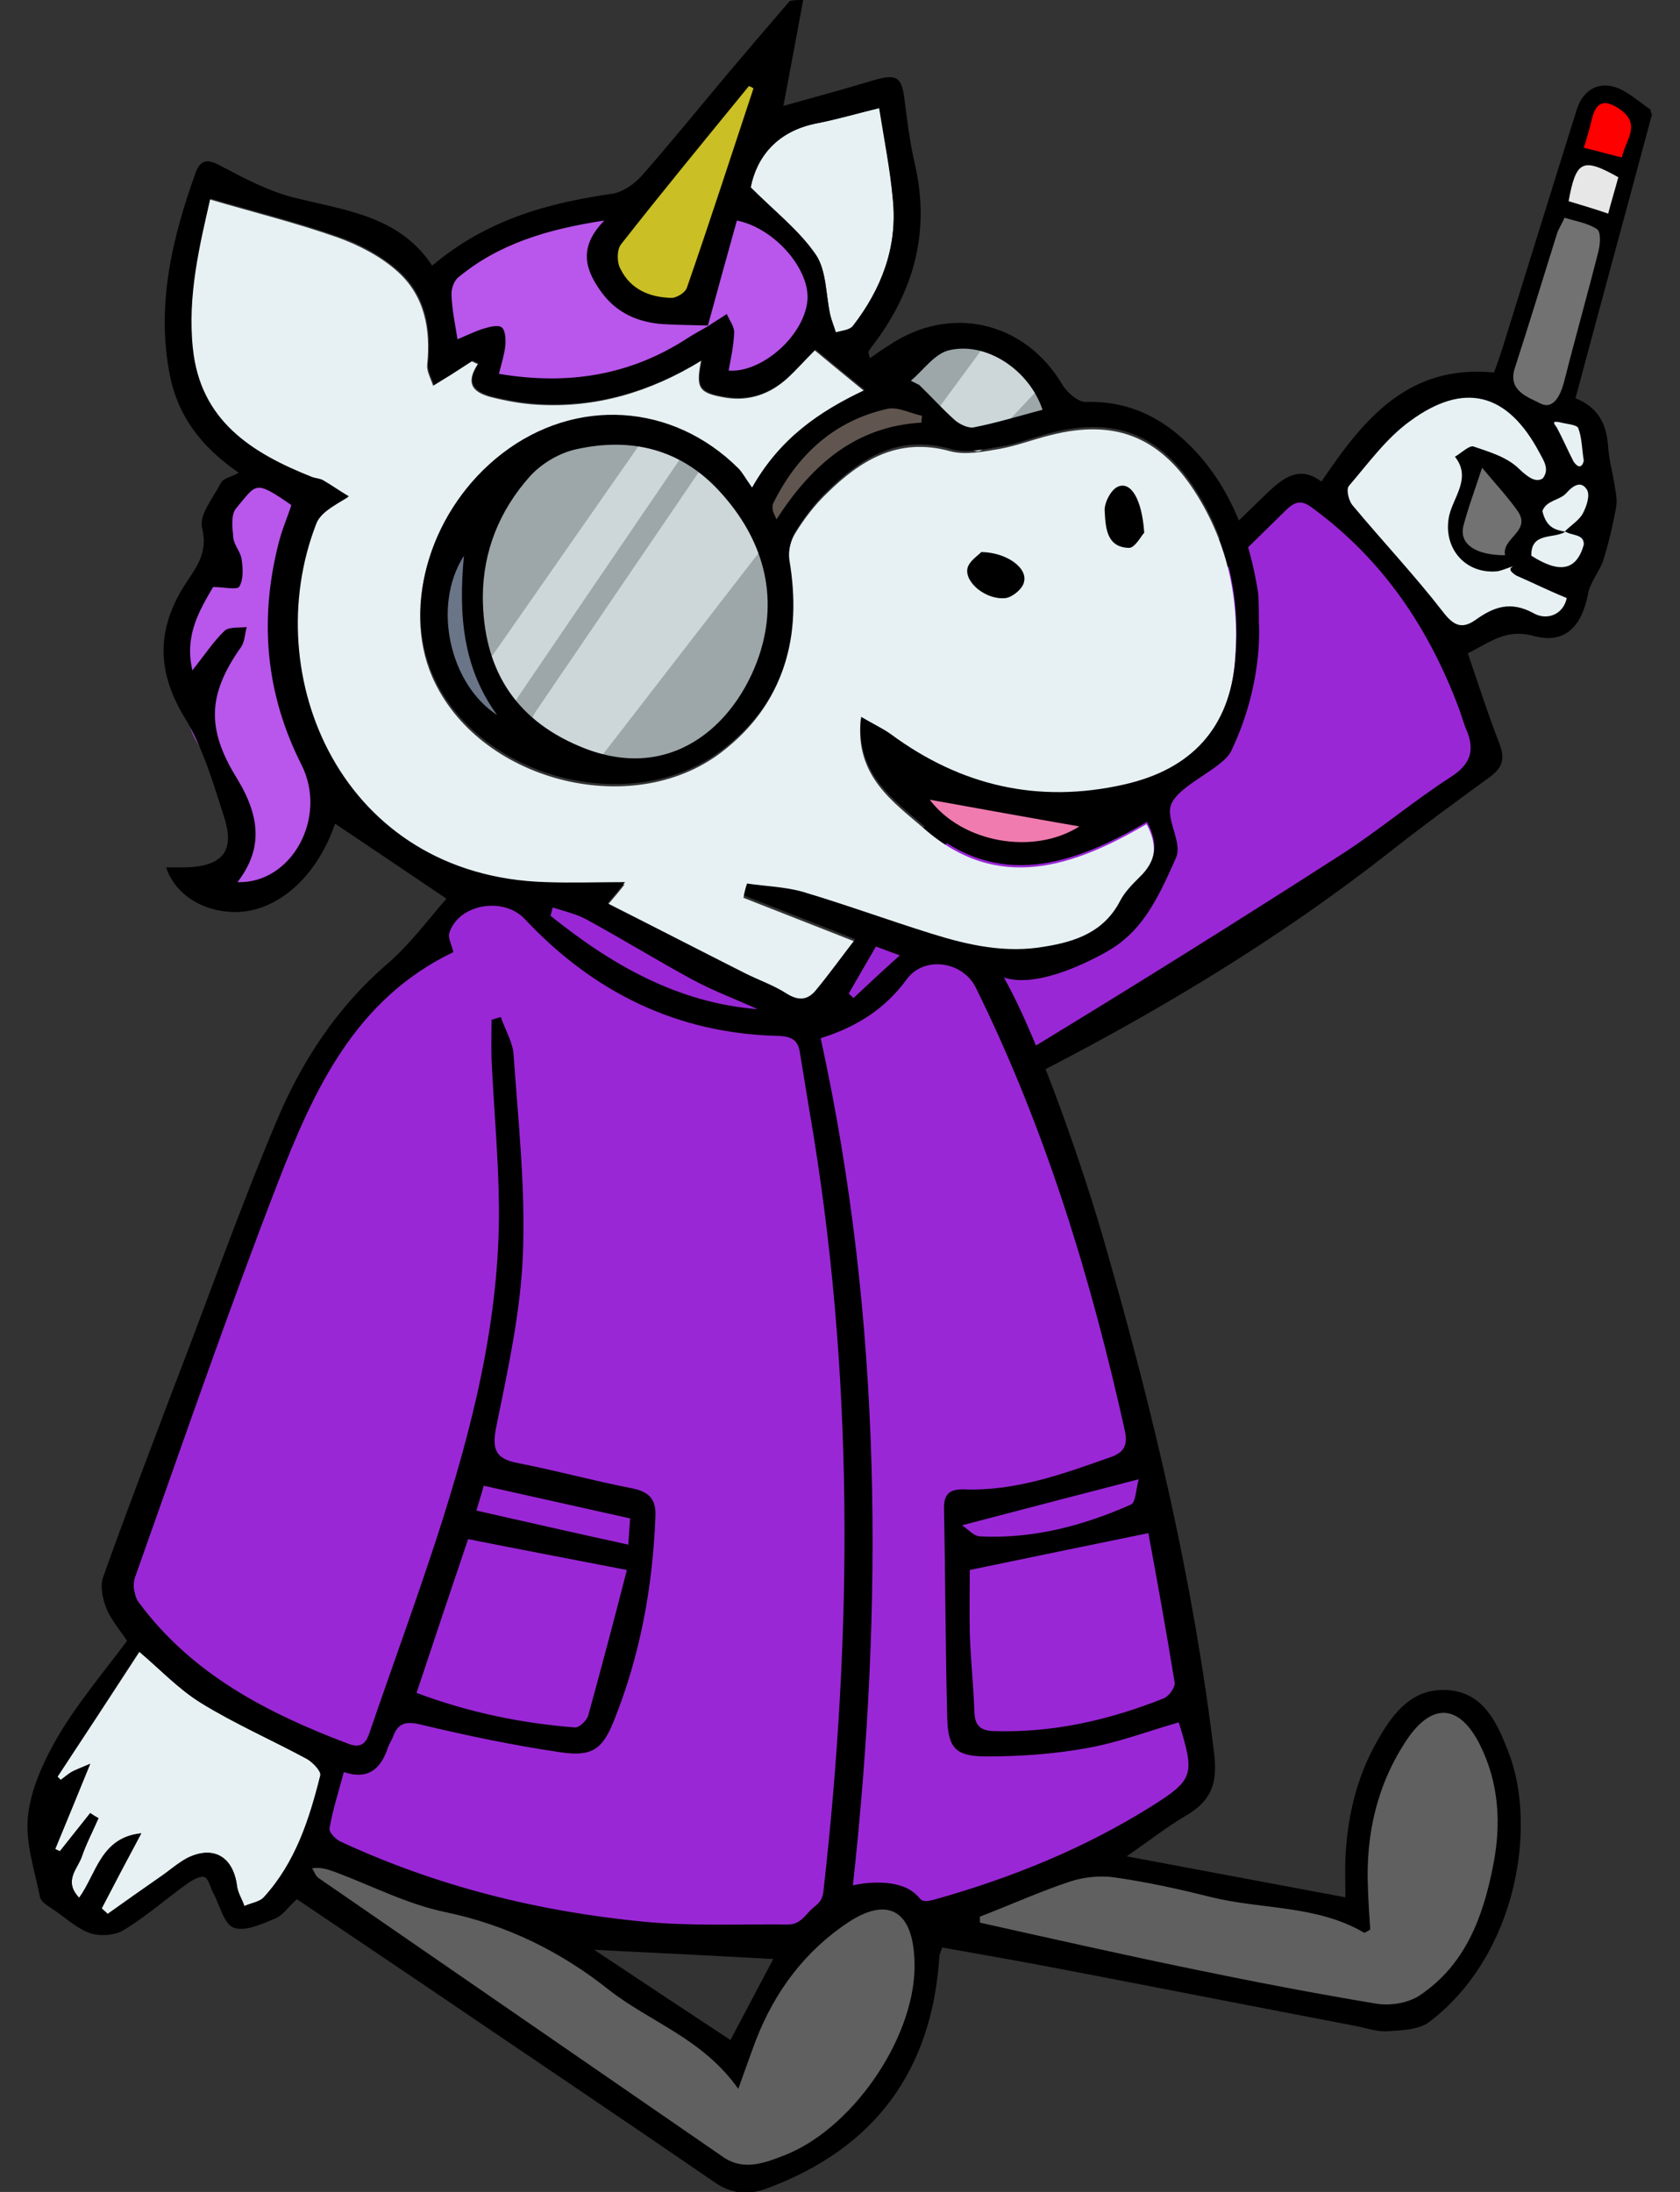 <?xml version="1.0" encoding="utf-8"?>
<!-- Generator: Adobe Illustrator 18.0.0, SVG Export Plug-In . SVG Version: 6.00 Build 0)  -->
<!DOCTYPE svg PUBLIC "-//W3C//DTD SVG 1.1//EN" "http://www.w3.org/Graphics/SVG/1.1/DTD/svg11.dtd">
<svg version="1.1" id="uniGraphic" xmlns="http://www.w3.org/2000/svg" xmlns:xlink="http://www.w3.org/1999/xlink" x="0px" y="0px"
	 viewBox="0 0 365 476.1" enable-background="new 0 0 365 476.1" xml:space="preserve">
<rect x="0" y="0" width="365" height="476.1" fill="#333333" stroke="none"/>
<g id="uni">
	<g id="arm_2_">
		<path fill="#9A27D6" d="M321,159.1c1.8,4.4-0.3,9.4-4.8,12.3c-8.4,5.4-16.9,13-25.3,18.4c-21.8,14-42.7,25.6-64.9,39.1
			c-6.6,3.9-16,6.2-22.9,1.5c-11.4-7.8-17-24.5-9.5-36.1c1.8-2.9,5.8-9.6,8.2-11.9c25.4-24.9,50.5-49.3,75.8-74.3
			c2.4-2.4,8.3-1.1,10.5,0.6c14.8,11.2,25.7,27.5,32.3,44.6C320.9,154.6,320.3,157.6,321,159.1z"/>
		<path fill="#E7F1F3" d="M333.1,135.6c-5.1-2.8-7.5-2-11.5,0.8c-3,2.1-7.1,3.2-9.5,0.2c-6.2-8-12.8-17.9-19.3-25.7
			c-0.9-1-2.2-6.7-1.6-7.4c4.1-4.9,8.9-11.2,14-14.9c11.8-8.7,24.6-4.9,31.5,7.9c0.8,1.6,0.4,7.2,0.7,9.1c-1.7-0.7-5.4-0.9-7-1.7
			c-3.3-1.6-7.4-3.8-10.8-5.1c-1-0.4,0.4,0.3-1,1.1c3.6,4.6-0.7,8.1-1.6,12.1c-1.6,6.8,1.3,10.6,8.4,9.9c1.2-0.1,3.3-1.7,4.6-1.9
			c-0.1,0.5,2.2,2.9,2.1,3.4c3.7,1.7,6.7,3.6,11,5.6C342.2,132.7,335.8,137.3,333.1,135.6z"/>
		<path fill="#727272" d="M348.5,48.5c0.8,0.5,1,4.1,0.6,5.6c-2.4,9.5-5.3,19.6-7.8,29.1c-0.7,2.9-4,7.8-6.8,6.3
			c-2.5-1.3-9.8-3.6-8.3-8.5c3.1-9.7,6.8-21.3,9.9-30.9c0.3-1.1,1.6-3.2,2.4-4.6C341.2,46.4,346.6,47.3,348.5,48.5z"/>
		<path fill="#727272" d="M332.6,108c2.9,4.3-2.2,15.4-6.8,14.5c-6.5,0-10.6-5.2-9.7-9c0.9-3.8,3.9-8.8,5.6-14
			C324.9,103.3,330.7,105,332.6,108z"/>
		<path fill="#FF0000" d="M345,23.5c1-3.9,6-2.8,8.8-0.9c5,3.4,0.3,9.9-0.4,13.6c-2.7-0.6-8-2.2-11.4-3
			C342.6,30.8,344.6,25.6,345,23.5z"/>
		<path fill="#E7E7E7" d="M350.3,47.7c-3.3-0.9-9.2-2.9-11.8-3.7c2.2-12.5,6.7-10.7,14.5-6.4C352.3,40.2,351,45,350.3,47.7z"/>
		<path fill="#E7F1F3" d="M340,115.6c1.4,1,2.8,1.9,4.1,2.9c-1.6,5.6-5.2,6.3-11.4,2.4c0-5.4,4.9-3.7,7.5-5.3L340,115.6z"/>
		<path fill="#E7F1F3" d="M331.7,121.1c-0.4-2.3-0.3-11.7-1.9-13.1c1.8-1.3,8.1-1.9,9.4-3.5c1.5-1.9,5.7-0.5,6.9,1.6
			c0.7,1.2,0.4,5.4-0.4,6.9c-0.9,1.5,0.9,7.5-0.4,8.7C345.5,121.8,333.1,128.9,331.7,121.1z"/>
		<path fill="#E7F1F3" d="M341.9,104.5c-1.3-2.5-5.1-11.2-6.4-13.8c0.2-0.4,4.2-0.3,4.4-0.7c1.5,0.4,3.5,1.9,3.8,2.7
			c0.9,2.2,0.7,4.8,1,7.1C346.4,103.2,342.6,104.4,341.9,104.5z"/>
		<path d="M358.9,24.9c-5.5,20.5-11.1,41-16.6,61.6c5,2,6.8,5.7,7.1,10.7c0.2,2.8,1,5.5,1.4,8.3c0.3,1.6,0.6,3.3,0.3,4.8
			c-0.7,3.8-1.6,7.7-2.8,11.5c-0.9,2.5-2.9,4.8-3.3,7.3c-1.4,7.1-5.1,10.9-11.9,9c-6-1.6-9.5,1.5-14.2,3.8
			c2.3,6.7,4.4,13.3,6.9,19.7c1.3,3.4,0.5,5.3-2.3,7.3c-7.4,5.4-14.8,10.8-22,16.5c-23,18-47.9,33.1-73.9,46.6
			c-4.9,2.5-11.3,4.7-16.4,3.9c-13.5-1.9-19.9-12.4-23.7-24.1c-3.2-9.8,0.4-19.3,7.3-26.2c26.6-26.5,53.7-52.5,80.6-78.6
			c3.4-3.2,6.9-6,11.7-2.4c9.1-13.5,18.8-25.5,37.5-23.7c0.7-1.9,1.3-3.6,1.9-5.5c5.4-17.3,10.7-34.5,16.1-51.7
			c1.5-4.6,5.4-6.4,9.7-4.2c2.2,1.1,4.2,2.9,6.3,4.3C358.6,24.3,358.8,24.6,358.9,24.9z M332.7,120.7c6.1,3.9,9.8,3.3,11.4-2.4
			c0.1-2.4-2.7-1.9-4.1-2.9c1.3-1.3,3.1-2.4,3.9-3.9s1.6-3.9,0.9-5.1c-1.2-2-2.9-1.1-4.5,0.7c-1.4,1.6-4.3,1.5-5.2,3.9
			c0.9,3.8,3,4.1,5,4.5C337.5,117.1,332.6,115.5,332.7,120.7z M285.5,110.6c-2.2-1.7-3.6-2.2-6,0.1c-25.4,24.9-50.8,49.8-76.2,74.8
			c-2.4,2.4-4.7,4.9-6.6,7.7c-7.4,11.7-4.4,26.7,7.1,34.5c7.1,4.7,14.6,3.4,21.1-0.5c22.2-13.5,44.1-27.2,65.9-41.2
			c8.5-5.4,16.1-11.9,24.5-17.3c4.5-2.9,5.1-6.1,3.2-10.4c-0.6-1.5-1-3-1.6-4.6C310.4,136.4,300.5,121.7,285.5,110.6z M329.4,125
			c-1-0.7-1.9-1.4-0.6-2c-1.2,0.3-2.3,0.9-3.6,1.1c-7.2,0.6-11.9-5.5-10.3-12.3c1-4,4.8-8.1,1.2-12.6c1.4-0.8,3.2-2.6,4.1-2.2
			c3.5,1.2,7.3,2.3,9.9,4.9c1.9,1.8,3.6,3,5.1,2c1.6-2.1,0-4.1-0.8-5.7c-6.9-12.9-16.3-15.4-28.1-6.7c-5.1,3.7-9,9.1-13.2,14
			c-0.7,0.7-0.1,3.3,0.8,4.3c6.5,7.8,13.4,15.1,19.6,23.1c2.3,3,4.1,3.8,7,1.8c3.9-2.8,7.6-4.3,12.7-1.5c2.8,1.6,6.4,0.4,7.2-3.3
			C335.8,128,333.1,126.6,329.4,125z M338.2,51c-3,9.6-6,19.4-9.1,29c-1.6,4.9,3,6.3,5.5,7.6c2.8,1.5,4.4-1.6,5.2-4.6
			c2.4-9.5,5.1-19,7.5-28.5c0.4-1.6,0.5-4.2-0.3-4.7c-1.9-1.3-4.4-1.7-7.1-2.5C339.3,48.8,338.5,49.8,338.2,51z M317.9,114.4
			c-0.8,3.8,2.7,6.2,9.1,6.2c-0.8-3.7,5.7-5.2,2.8-9.5c-2.1-3-4.6-5.7-7.8-9.5C320.3,106.8,318.9,110.5,317.9,114.4z M352.4,34.2
			c0.6-3.6,4.4-7.1-0.5-10.5c-2.8-1.9-5-2.1-6,2c-0.5,2.1-1.1,4.2-1.8,6.4C347.5,32.9,349.8,33.6,352.4,34.2z M340.8,43.7
			c2.6,0.8,5.4,1.6,8.6,2.7c0.7-2.7,1.5-5.3,2.2-7.9C343.8,34.1,342.4,34.9,340.8,43.7z M342.9,93c-0.3-0.8-2.7-0.9-4.1-1.3
			c-1.6-0.3-1.3,0.2-0.6,1.1c1.3,2.4,2.4,5,3.7,7.5c1,1.4,1.8,1.3,2.2-0.2C343.7,97.7,343.7,95.1,342.9,93z"/>
	</g>
	<g>
		<path fill="#606060" d="M158.7,446.5c-11.8-7-14.9-9-23.8-16c-10.6-8.4-22.6-15.2-36-18c-8.2-1.7-17.3-6.5-25.3-9.5
			c-1.5-0.5-4.4-2.1-6.5-1.8c-2.6-1.6-2.1,8.8-1.5,9.3c29.3,20.2,59.2,40.3,88.5,60.5c4.3,3,8.1,4,12.3,2.5
			c14.8-5.5,33.6-26.7,34-42.5c0-1,1.3-7.8,1.3-8.8c-0.7-9.6-10.6-13.8-18.8-8.5c-9.6,6.3-16.9,17.3-21,28
			C160.8,444.9,160.2,442.4,158.7,446.5z"/>
		<path fill="#606060" d="M206,421c15.6,3.4,32.2,6.1,47.8,9.3c13,2.7,30.1,4.9,43.3,7c3,0.5,8.6,1.1,11-0.5
			c10-6.6,16.3-19,18.5-30.3c1.8-9,1.7-20.1-2.5-28.5c-4.4-8.7-14.3-11.9-19.8-3.8c-6.5,9.7-10.5,22.9-10,34.5
			c0.1,3.1-1.2,3.6-1,6.5c-0.7,0.4-1.6-0.2-1.8-0.3c-10.4-6.1-15.6-3.7-26.8-6.5c-6.8-1.7-14.1-2.8-21-3.8
			c-3.2-0.5-7.4-1.3-10.5-0.3c-6.6,2.2-20.5,8.7-27,11.3C206.2,416.2,206,420.6,206,421z"/>
		<g>
			<path fill="#9A27D6" d="M108.9,221c1,2.8,2.6,5.5,2.8,8.4c1,14.4,2.6,28.9,2,43.3c-0.5,12.5-3.3,25.1-5.8,37.4
				c-1,5,0,6.9,4.8,7.8c8.2,1.6,16.2,3.8,24.4,5.4c3.8,0.7,5.6,2.2,5.4,6.2c-0.6,15.3-3.3,30.1-9,44.3c-2.5,6.3-4.8,7.9-11.6,6.9
				c-10.2-1.5-20.3-3.6-30.3-6c-3.3-0.8-5-0.4-6.1,2.6c-0.3,0.8-0.8,1.5-1.1,2.3c-1.5,4.6-4.2,7.2-9.6,5.4
				c-1.1,4.2-2.4,8.1-3.1,12.2c-0.2,0.8,1.3,2.4,2.4,2.9c20.9,9.7,43,15.2,65.9,17.4c10.4,1,20.9,0.5,31.4,0.6
				c4.8,0.1,7.1-2.2,7.6-7.2c6.4-56.6,6.7-113-3-169.3c-0.7-4.3-1.4-8.5-2.1-12.8c-0.4-2.8-1.8-3.6-4.7-3.7
				c-22-0.5-40.2-9.5-55.1-25.4c-4.6-4.9-14.4-3.3-16.4,3.1c-0.3,1.1,0.6,2.6,0.9,4.1c-21.3,10.2-30.3,29.9-38.1,50
				c-11,28.4-20.9,57.2-31.1,85.9c-0.5,1.5-0.2,4,0.8,5.3c11.6,15.7,28,24.1,45.7,30.8c3,1.1,3.9-0.6,4.6-2.8
				c4.8-14,9.9-27.9,14.5-42c7.6-23.4,13.7-47.1,13.5-71.9c-0.1-10.6-1.1-21.3-1.6-31.9c-0.1-2.9,0-5.8,0-8.7
				C107.5,221.4,108.2,221.2,108.9,221z"/>
			<path fill="#E7F1F3" d="M160.3,102.2C146,87.9,124.9,86.6,109,99c-15.3,11.8-21.8,32.5-15.1,48c9.8,22.5,43.1,31.3,62.7,16.5
				c13.8-10.5,17.5-24.8,14.8-41.4c-0.3-2,0.3-4.6,1.4-6.3c1.9-3.1,4.2-6.1,6.8-8.6c7.4-7.3,15.6-12.3,26.8-9.2
				c3.3,0.9,7.3,0.1,10.8-0.5c3.8-0.7,7.4-2.1,11.1-3c13.8-3.5,23.6,0.3,31.3,12.3c7.2,11.2,9.8,23.7,8.7,36.8
				c-1.2,15-9.5,24-24.2,27.3c-18.5,4.2-35.3,0.2-50.6-10.9c-1.8-1.3-3.8-2.2-6.5-3.8c-1.3,12.4,7.1,18,13.8,23.8
				c16,14,32.4,8.3,48.3-1c2.6,4.8,2,8.6-1.7,12.1c-1.6,1.5-3.2,3.1-4.1,5c-3.4,6.8-9.6,8.8-16.4,10c-8.5,1.4-16.6-0.3-24.6-2.8
				c-9.4-3-18.6-6.3-28-9.1c-3.9-1.1-8.1-1.2-12.1-1.8c-0.2,0.9-0.4,1.7-0.7,2.6c7.7,3,15.5,6.1,24.2,9.5c-3,3.9-5.7,7.5-8.4,10.9
				c-1.8,2.3-3.8,2.6-6.5,0.9c-2.8-1.8-6-2.9-9-4.4c-9.9-5-19.8-10-29.9-15.2c1.8-2.1,2.8-3.3,3.8-4.6c-6,0-11.5,0.1-17.1,0
				C74,190.6,55.7,147,68.5,114c0.4-1.1,1.4-2.2,2.3-2.9c1.5-1.2,3.2-2.1,4.8-3.1c-1.8-1.2-3.7-2.4-5.6-3.5
				c-0.7-0.4-1.6-0.4-2.4-0.7c-13.1-5.2-24.2-12.3-25.9-28c-1.2-11.4,1.5-22.4,3.8-32.5c9.5,2.8,18.8,5.1,27.9,8.3
				c4.7,1.7,9.5,4.2,13.1,7.5c5.8,5.3,7.1,12.5,6.3,20.2c-0.1,1.4,0.8,3,1.3,4.5c1.3-0.8,2.6-1.6,3.9-2.4c1.5-1,3-2,4.5-2.9
				c0.4,0.2,0.9,0.4,1.3,0.6c-3.1,4.7-0.4,6.3,3,7.2c3.2,0.8,6.5,1.4,9.8,1.6c12.8,0.8,24.6-2.7,35.7-9.5c-1.2,6-0.5,7,5.4,8
				c5.1,0.8,9.6-0.8,13.3-4.2c2-1.8,3.7-3.8,6-6.1c3.5,2.9,6.9,5.7,10.7,8.8c-10,4.7-18.5,10.6-24.6,21.6
				C161.8,104.3,161.2,103.1,160.3,102.2z"/>
			<path fill="#9A27D6" d="M102.2,193.5c-32.5,32-38,43.5-77,149.8c5.4,1.4,42.6,35.9,47.3,37c1.2,0.3-5.9,22.3-4.8,22
				c38,15,64.3,17.8,89.8,18.3c9.6-6-2.3,10.5,24.5-6.5c-6.6,1.9,19-3.2,12.3-2c-7.2,1.3,16,6.5,8.8,6.5c-6.7,0,38.2-10.2,38-16.8
				c4.3-3.5,3.3-0.5,19.8-15c-0.1-3.4-4.2-30.4-4.8-33.5c-3.2-18.4-1.1-11.7-6.8-37.8c3-1-2-6.8-2.8-10.3
				c-7.4-33.3-17.8-63.6-33-94.3c-2.9-5.8-21.5-8.8-25.3-7.3c-1.5,2-5.4,17.6-16.5,16c-11.9-1.7-33.3-18.5-44.1-23.2
				C116,191.5,104.9,192.7,102.2,193.5z"/>
			<path fill="#9DA7A9" d="M102.8,127.2c0.1,15.2,4.4,32.3,18.5,38.3c19.7,8.5,40.4-3.3,45.5-18.5c4.4-13.1,1.9-30.6-7.3-40.8
				c-8.5-9.4-21.2-15-33.2-12.3c-3.6,0.8-13,4.9-15.5,7.7C104.2,108.9,102.8,117.1,102.8,127.2z"/>
			<path fill="#E7F1F3" d="M30.3,358.8c-6,9.2-11.9,18.2-17.8,27.1c0.2,0.2,0.5,0.5,0.7,0.7c0.8-0.6,1.5-1.2,2.3-1.7
				c0.9-0.5,2-0.9,4.1-1.8c-2.8,6.9-5.2,12.7-7.6,18.5c0.3,0.2,0.7,0.3,1,0.5c2.2-2.8,4.4-5.5,6.6-8.3c0.6,0.4,1.2,0.8,1.8,1.1
				c-1.2,2.8-2.6,5.4-3.6,8.3c-0.9,2.7-4.1,5.3-0.6,9c3.8-5.3,4.7-13.1,13.5-14c-2.9,5.4-5.8,10.9-8.6,16.3c0.4,0.4,0.9,0.8,1.3,1.2
				c3.8-2.7,7.6-5.4,11.5-8.1c1.9-1.3,3.7-2.9,5.7-4c5.8-2.9,10.1-0.3,10.9,6.1c0.2,1.5,1.1,2.8,1.6,4.3c1.5-0.7,3.4-0.9,4.3-2
				c6.8-7.5,9.8-16.8,12.2-26.4c0.2-0.9-1.7-2.9-3-3.6c-7.6-4.1-15.6-7.6-22.9-12.1C39,367,34.9,362.7,30.3,358.8z"/>
			<path fill="#9A27D6" d="M249.6,333c-13.3,2.7-25.9,5.3-38.9,8c0,3.7-0.1,8.8,0,13.9c0.2,5.6,0.8,11.3,1,16.9
				c0.1,2.8,1.1,4.1,4.2,4.2c12.9,0.4,25.1-2.4,36.9-7.1c1.1-0.4,2.6-2.4,2.4-3.5C253.5,354.3,251.4,343.3,249.6,333z"/>
			<path fill="#9A27D6" d="M90.5,367.8c11.2,4.1,22.6,6.5,34.4,7.4c0.9,0.1,2.6-1.5,2.9-2.6c2.9-10.5,5.7-21.1,8.4-31.6
				c-11.9-2.3-22.9-4.4-34.5-6.7C98.1,345.1,94.4,356.2,90.5,367.8z"/>
			<path fill="#B956EC" d="M41.5,150c2.5-3.2,1.8-2.7,4.3-5c1-0.9,0.1-1.3,1.8-1.5c-0.4,1.4-2.4,1.4-3.3,2.5
				c-7.3,10.3-1.9,14.2,4.8,25c5.3,8.7-4,24.8,1.8,24.5c11.7,0.4,24-17.3,18.2-28.8c-7.8-15.4-9.5-31.9-5.2-48.5
				c0.7-2.9,2-8.5,3-11.3c-8.1-5.6-11.8-5.8-16.2-0.5c-1.2,1.4-4,7.3-3.8,9.5c0.2,1.6,0.8,4.4,1,6c0.3,2,0.6-0.1-0.3,1.5
				c-0.4,0.8-2.2,2.8-4.5,2.8C40.1,131.2,39.6,142.4,41.5,150z"/>
			<path fill="#B956EC" d="M153.9,70.7c3.1-9.2,1.9-6.3-1.4-6.5c-5.4-0.4-15.5,1.8-18.8-2.8c-3.5-4.8-4.8-12.4,1-18.3
				c-12.5,1.9-26.7,6.4-35.5,13.8c-0.9,0.8-5.6,4.2-5.5,5.5c0.1,3,1.7,13.3,2.3,17c1.9-0.8,6.8-3.4,8.8-4c1.3-0.4,0.9-1.1,1.8-0.5
				c0.8,0.6-0.6-0.6-0.8,0.8c-0.2,1.9,0.3,5.6-0.3,8c14.9,2.5,32.8,1.3,45.3-6.8C152.2,76,152.3,71.6,153.9,70.7L153.9,70.7z"/>
			<path fill="#E7F1F3" d="M191.1,23.4c-4.7,1.2-9.1,2.5-13.7,3.4c-8.6,1.7-13,7.3-14.3,13.9c5.3,5.3,10.6,9.4,14.2,14.7
				c2.3,3.5,2.1,8.7,3.1,13.1c0.3,1.2,0.8,2.4,1.2,3.7c1.3-0.4,3-0.5,3.7-1.4c6.2-8,9.7-17.1,8.7-27.3
				C193.5,36.8,192.1,30.2,191.1,23.4z"/>
			<path fill="#CABF24" d="M167.5,11.3c-9.9,12.3-24.7,26.8-34.5,39.3c-0.9,1.2-0.5,8.8,0.3,10.3c2.2,4.5,9.5,6.9,14.3,7
				c1.1,0,4.7-4.5,5-5.5C157.8,46.8,162.3,26.7,167.5,11.3z"/>
			<path fill="#B956EC" d="M146.5,79.5c1.3-0.9,6.7-1.1,8-2c0.6,1.4,0,3.6,0,5c-0.1,2.8,4.7-2,4.3,0.8c7.2,0.5,18.6-10.4,19.5-18
				c0.8-6.7-11.6-19.1-20-20.8c-2.1,7.5-6.7,16.1-8.8,23.8C149.5,68.3,146.5,79.5,146.5,79.5z"/>
			<path fill="#9DA7A9" d="M197.8,87.3c2.6,2.6,5.6,5.1,8.3,7.5c1.1,0.9,5.9,0.6,7.2,0.3c5-1,13.1-4.2,18-5.5
				c-2.9-8.7-18.2-19.2-26.3-17.2c-3.1,0.8-10,7.6-12.7,9.8C192.9,82.6,197.2,87,197.8,87.3z"/>
			<path fill="#9A27D6" d="M209,331.2c1.3,0.9,2.5,2.4,3.8,2.5c11.6,0.6,22.5-2.3,32.9-6.9c1.1-0.5,1.1-3.5,1.7-5.5
				C234.3,324.7,222.3,327.8,209,331.2z"/>
			<path fill="#9A27D6" d="M136.6,335.5c0.1-2.8,0.2-4.4,0.3-5.7c-10.7-2.4-21-4.7-31.8-7.1c-0.4,1.5-0.9,3-1.6,5.4
				C114.6,330.6,125.2,332.9,136.6,335.5z"/>
			<path fill="#9A27D6" d="M119.6,198.8c13.2,10.7,27.5,19,45,20.4c-4.8-2.2-9.7-4-14.3-6.5c-7.7-4.2-15.2-8.8-22.9-13
				c-2.2-1.2-4.9-1.8-7.3-2.6C120,197.6,119.8,198.2,119.6,198.8z"/>
			<path fill="#60564F" d="M169.7,117.3c7.8-11.8,21-22.2,35.3-23c0-0.5-3.3-5.5-3.3-6c-2.5-0.5-8.2-4.3-10.5-3.8
				c-11.6,2.6-22,15-27.3,25.5c-0.2,0.4,1.7,2.1,1.5,2.5C163.9,115.5,169.1,115.9,169.7,117.3z"/>
			<path fill="#F07BAF" d="M197.5,171.5c14.3,19.5,32.3,13.3,42.3,7C229.4,176.7,207.2,169.3,197.5,171.5z"/>
			<path fill="#6A7588" d="M111.1,159.7c-4-10.5-9.9-30.7-8.7-43.5C84.5,132.3,100,155,111.1,159.7z"/>
			<path fill="#9A27D6" d="M185.4,216.7c3.1-2.9,6.3-5.7,10.1-9.2c-2.3-0.8-3.7-1.4-5.2-1.9c-2.1,3.6-4,6.9-5.9,10.2
				C184.7,216.1,185,216.4,185.4,216.7z"/>
			<path fill="#CDD7D9" d="M118.8,166.4L118.8,166.4c4,2.7,9.3,1.7,12-2.3l35.8-46.3c2.7-4-2-8.6-6-11.3l-3-4.3
				c-4-2.7-3.6-2.8-6.3,1.1l-34.8,51.1C113.8,158.4,114.8,163.7,118.8,166.4z"/>
			<path fill="#CDD7D9" d="M107.6,150.2l2.7,5.7c4,2.7-0.4-0.6,2.3-4.6l34.8-51.1c2.7-4,2.1-2.6-1.8-5.3l-2.3,0.3c-4-2.7,0.7-6-2-2
				L106,143.8C103.3,147.8,103.7,147.5,107.6,150.2z"/>
			<path fill="#CDD7D9" d="M207.3,95.2l0.3-0.3c4,2.7,4.6,5,7.3,1l11-11.7c2.7-4,3.6-1-0.3-3.7l-3.7-3.7c-4-2.7-5.3-5.6-8-1.7
				l-10.3,14C200.9,93.1,205,91.8,207.3,95.2z"/>
			<path d="M174.5,0c-1.4,7.6-2.8,15.1-4.3,23c6.4-1.8,13.1-3.6,19.7-5.6c4.9-1.4,6-0.7,6.6,4.1c0.6,4.8,1.2,9.6,2.3,14.3
				c3.3,14.5-0.2,27.3-9,39c-0.4,0.5-0.8,1-1.1,1.6c-0.1,0.2,0.1,0.6,0.3,1.4c1.4-1,2.7-1.9,4-2.7c13.3-9.1,29.7-5.4,37.9,8.6
				c1,1.6,3.3,3.6,4.9,3.6c10-0.3,17.7,3.9,24.2,11c7.8,8.6,11.5,19,13.3,30.2c0.2,1.3,0.2,5.3,0.2,6.6c0.1,1.5,0.8,13.8-6,28
				c-1.8,3.8-11.2,7.3-13,11.5c-1.4,3.3,2.5,8.3,1,11.7c-4.5,10.3-7.9,16.4-15.2,20.5c-5.7,3.2-15.8,7.7-22.2,5.5
				c8,14.2,17.8,43.2,22.1,58.4c10.4,36.2,19.1,72.8,23.6,110.3c0.8,6.7-0.9,10.3-6.2,13.4c-4.1,2.4-7.9,5.4-12.8,8.8
				c16.4,3.1,31.6,5.9,47.5,8.9c0-3.3-0.1-5.8,0-8.3c0.4-9.1,2.4-17.8,7-25.8c3.4-6,7.6-11.5,15.4-10.9c7.6,0.6,10.5,7,12.9,13.1
				c6.5,16.2,2.1,44.4-17.1,59c-2.3,1.7-6.1,1.8-9.3,2c-2.3,0.1-4.6-0.8-6.9-1.2c-21.4-4.1-42.8-8.3-64.2-12.4
				c-8.4-1.6-16.9-3.1-25.4-4.6c-0.3,1-0.6,1.4-0.6,1.9c-1.6,24.8-14,41.7-37.4,50.4c-4,1.5-7.6,1.3-11.3-1.2
				c-21.4-14.7-43-29.2-64.5-43.8c-8.8-5.9-17.6-11.9-26.4-17.8c-1.8,1.6-3,3.5-4.7,4.2c-2.9,1.2-6.5,2.9-9,2
				c-2.1-0.7-3-4.8-4.4-7.4c-0.7-1.2-1-3.2-2-3.6c-1-0.3-2.7,0.7-3.8,1.5c-4.6,3.3-8.9,7.1-13.7,10c-1.9,1.2-5.1,1.4-7.3,0.7
				c-2.9-1-5.4-3.4-8.1-5.2c-1-0.7-2.6-1.6-2.8-2.6c-1.2-6-3.3-12.1-2.6-17.9c0.7-6,3.6-12.1,6.7-17.4c4.3-7.2,9.8-13.7,14.8-20.4
				c-1.7-2.6-3.5-4.6-4.5-7.1c-0.8-2-1.4-4.8-0.7-6.7c4.7-13.3,9.8-26.5,14.8-39.8C45,282.7,52,262.6,60.3,243
				c5.4-12.7,13-24.3,23.8-33.6c5-4.3,9.1-9.9,12.9-14.2c-8.3-5.6-16.3-11-24.2-16.3c-4,11.7-12.7,19.3-21.9,19.2
				c-7-0.1-12.9-3.9-14.8-9.7c1.5,0,3,0,4.4,0c7.8-0.3,10.6-3.5,8.2-10.9c-2.4-7.5-4.7-15.4-8.8-22c-6.1-10.2-5.7-19.5,0.6-29
				c2.4-3.6,4.7-6.7,3.4-11.9c-0.7-2.7,2.4-6.5,4.1-9.7c0.5-1,2.2-1.3,3.9-2.2c-8.6-5.9-13.3-12.7-15-21.2c-3-15.2,0.5-29.8,5.6-44
				c1.1-2.9,2.6-3,5.4-1.5c5.1,2.7,10.4,5.5,15.9,6.9c11.1,2.8,22.9,3.9,30.1,14.8c11.7-9.9,25-13.6,39-15.6
				c2.3-0.3,4.9-2.1,6.5-3.9c6.6-7.5,12.9-15.3,19.3-22.9c4.3-5.1,8.6-10.1,12.9-15.1C172.5,0,173.5,0,174.5,0z M144,70.4
				c-5.4-0.4-10-2.4-13.3-6.9c-3.5-4.8-5.2-9.7,0.6-15.6c-12.5,1.9-23,5.1-31.8,12.4c-0.9,0.8-1.5,2.5-1.4,3.8
				c0.1,3,0.7,5.9,1.3,9.6c1.9-0.8,3.7-1.7,5.6-2.3c1.3-0.4,3.2-0.9,4-0.3c0.8,0.6,0.9,2.6,0.8,3.9c-0.2,1.9-0.8,3.8-1.4,6.2
				c14.9,2.5,28.4,0.4,40.9-7.7c1.5-1,3.1-1.8,4.6-2.7c1.3-0.9,2.7-1.7,4-2.6c0.6,1.4,1.7,2.8,1.6,4.1c-0.1,2.8-0.7,5.5-1.2,8.2
				c7.2,0.5,16.2-7.4,17.1-15c0.8-6.7-6.9-15.9-15.3-17.6c-2.1,7.5-4.2,15.1-6.3,22.8C150.6,70.6,147.3,70.6,144,70.4z M111.6,229.3
				c1,14.4,2.6,28.9,2,43.3c-0.5,12.5-3.3,25.1-5.8,37.4c-1,5,0,6.9,4.8,7.8c8.2,1.6,16.2,3.8,24.4,5.4c3.8,0.7,5.6,2.2,5.4,6.2
				c-0.6,15.3-3.3,30.1-9,44.3c-2.5,6.3-4.8,7.9-11.6,6.9c-10.2-1.5-20.3-3.6-30.3-6c-3.3-0.8-5-0.4-6.1,2.6
				c-0.3,0.8-0.8,1.5-1.1,2.3c-1.5,4.6-4.2,7.2-9.6,5.4c-1.1,4.2-2.4,8.1-3.1,12.2c-0.2,0.8,1.3,2.4,2.4,2.9
				c20.9,9.7,43,15.2,65.9,17.4c10.4,1,20.9,0.5,31.4,0.6c2.4,0,3.6-1.9,4.8-3.1c1.2-1.2,2.5-1.6,2.8-4.1c6.4-56.6,6.7-113-3-169.3
				c-0.7-4.3-1.4-8.5-2.1-12.8c-0.4-2.8-1.8-3.6-4.7-3.7c-22-0.5-40.2-9.5-55.1-25.4c-4.6-4.9-14.4-3.3-16.4,3.1
				c-0.3,1.1,0.6,2.6,0.9,4.1c-21.3,10.2-30.3,29.9-38.1,50c-11,28.4-20.9,57.2-31.1,85.9c-0.5,1.5-0.2,4,0.8,5.3
				c11.6,15.7,28,24.1,45.7,30.8c3,1.1,3.9-0.6,4.6-2.8c4.8-14,9.9-27.9,14.5-42c7.6-23.4,13.7-47.1,13.5-71.9
				c-0.1-10.6-1.1-21.3-1.6-31.9c-0.1-2.9,0-5.8,0-8.7c0.7-0.2,1.3-0.4,2-0.6C109.8,223.8,111.5,226.5,111.6,229.3z M187.9,84.7
				c-3.8-3.1-7.2-5.9-10.7-8.8c-2.3,2.3-4.1,4.3-6,6.1c-3.8,3.4-8.2,5-13.3,4.2c-5.9-0.9-6.6-2-5.4-8c-11.1,6.8-22.9,10.3-35.7,9.5
				c-3.3-0.2-6.6-0.8-9.8-1.6c-3.4-0.9-6.1-2.5-3-7.2c-0.4-0.2-0.9-0.4-1.3-0.6c-1.5,1-3,2-4.5,2.9c-1.3,0.8-2.6,1.6-3.9,2.4
				c-0.5-1.5-1.4-3.1-1.3-4.5c0.8-7.7-0.5-15-6.3-20.2c-3.7-3.3-8.4-5.9-13.1-7.5c-9-3.2-18.4-5.5-27.9-8.3
				c-2.3,10.1-5,21.1-3.8,32.5c1.6,15.8,12.8,22.8,25.9,28c0.8,0.3,1.7,0.3,2.4,0.7c1.9,1.1,3.7,2.4,5.6,3.5c-1.6,1-3.3,1.9-4.8,3.1
				c-1,0.8-1.9,1.8-2.3,2.9c-12.8,33,5.5,76.6,50,77.8c5.6,0.2,11.1,0,17.1,0c-1.1,1.3-2,2.5-3.8,4.6c10.1,5.1,20,10.2,29.9,15.2
				c3,1.5,6.2,2.6,9,4.4c2.7,1.7,4.7,1.4,6.5-0.9c2.8-3.4,5.4-7,8.4-10.9c-8.7-3.4-16.4-6.5-24.2-9.5c0.2-0.9,0.4-1.7,0.7-2.6
				c4,0.6,8.2,0.7,12.1,1.8c9.4,2.8,18.7,6.2,28,9.1c8,2.5,16.1,4.3,24.6,2.8c6.8-1.1,12.9-3.2,16.4-10c1-1.9,2.6-3.5,4.1-5
				c3.7-3.5,4.3-7.3,1.7-12.1c-15.9,9.3-32.3,15-48.3,1c-6.7-5.8-15.1-11.4-13.8-23.8c2.7,1.6,4.7,2.5,6.5,3.8
				c15.2,11.2,32,15.1,50.6,10.9c14.7-3.3,23-12.3,24.2-27.3c1.1-13.1-1.5-25.6-8.7-36.8c-7.7-12-17.5-15.8-31.3-12.3
				c-3.7,0.9-7.3,2.4-11.1,3c-3.6,0.6-7.5,1.5-10.8,0.5c-11.3-3.2-19.4,1.9-26.8,9.2c-2.6,2.5-4.9,5.5-6.8,8.6
				c-1.1,1.8-1.7,4.3-1.4,6.3c2.8,16.6-0.9,30.9-14.8,41.4c-19.6,14.8-52.9,6-62.7-16.5c-6.7-15.5-0.2-36.2,15.1-48
				c16-12.3,37-11,51.3,3.2c0.9,0.9,1.5,2.1,3,4.2C169.4,95.3,177.9,89.4,187.9,84.7z M185.3,409.5c3-0.7,6.7-0.8,9.3-0.2
				c2.1,0.5,3.7,1.2,5.3,3.1c0.8,1,2.6,0.3,3.8,0c16.2-4.6,31.8-10.9,46.2-19.9c9.6-6,9.7-7,6.2-18.4c-6.6,1.9-13.2,4.4-20,5.6
				c-7.2,1.3-14.5,1.8-21.8,1.8c-6.7,0-8.3-1.8-8.5-8.3c-0.4-15.1-0.4-30.3-0.7-45.4c-0.1-3.4,1.3-4.4,4.4-4.3
				c11.1,0.4,21.3-3.3,31.5-6.9c3-1,4.1-2.4,3.4-5.8c-7.4-33.3-17.3-65.7-32.4-96.3c-2.9-5.8-11.3-6.9-15-1.8
				c-4.6,6.3-10.7,10.3-18.7,12.8C191.8,287,191.9,349.2,185.3,409.5z M125.7,162c19.7,8.5,34-4.3,39.2-19.5
				c4.4-13.1,0.9-25.4-8.4-35.6c-8.5-9.4-19.4-12-31.4-9.3c-3.6,0.8-7.5,3.1-10,5.9c-6.6,7.4-10.2,16.3-10.2,26.3
				C105,145,111.6,156,125.7,162z M132.3,432.2c-10.6-8.4-22.2-14.1-35.6-16.9c-8.2-1.7-15.9-5.7-23.9-8.7c-1.5-0.5-2.9-1.1-5-0.8
				c0.5,0.7,0.7,1.6,1.4,2.1c29.3,20.2,58.6,40.4,87.9,60.6c4.3,3,8.8,1.4,12.9-0.2c14.8-5.5,28.4-25,28.7-40.8c0-1,0-2-0.1-3
				c-0.7-9.6-5.9-12.4-14.1-7.1c-9.6,6.3-16.2,15.2-20.3,25.8c-1.2,3.2-2.3,6.4-3.8,10.5C152.6,442.7,141.2,439.2,132.3,432.2z
				 M259.7,427.8c13,2.7,26.1,5.2,39.3,7.4c3,0.5,6.8-0.1,9.3-1.7c10-6.6,13.9-17,16.1-28.3c1.8-9,1.3-17.9-2.9-26.3
				c-4.4-8.7-10.3-9.2-15.8-1.1c-6.5,9.7-9,20.6-8.5,32.2c0.1,3.1,0.3,6.2,0.5,9.1c-0.7,0.4-1.1,0.7-1.3,0.7
				c-10.4-6.1-22.4-5-33.5-7.8c-6.8-1.7-13.6-3.2-20.6-4.2c-3.2-0.5-6.9-0.1-9.9,0.9c-6.6,2.2-13,5.1-19.5,7.6c0,0.4,0,0.9,0,1.3
				C228.6,421.1,244.1,424.6,259.7,427.8z M12.5,385.9c0.2,0.2,0.5,0.5,0.7,0.7c0.8-0.6,1.5-1.2,2.3-1.7c0.9-0.5,2-0.9,4.1-1.8
				c-2.8,6.9-5.2,12.7-7.6,18.5c0.3,0.2,0.7,0.3,1,0.5c2.2-2.8,4.4-5.5,6.6-8.3c0.6,0.4,1.2,0.8,1.8,1.1c-1.2,2.8-2.6,5.4-3.6,8.3
				c-0.9,2.7-4.1,5.3-0.6,9c3.8-5.3,4.7-13.1,13.5-14c-2.9,5.4-5.8,10.9-8.6,16.3c0.4,0.4,0.9,0.8,1.3,1.2c3.8-2.7,7.6-5.4,11.5-8.1
				c1.9-1.3,3.7-2.9,5.7-4c5.8-2.9,10.1-0.3,10.9,6.1c0.2,1.5,1.1,2.8,1.6,4.3c1.5-0.7,3.4-0.9,4.3-2c6.8-7.5,9.8-16.8,12.2-26.4
				c0.2-0.9-1.7-2.9-3-3.6c-7.6-4.1-15.6-7.6-22.9-12.1c-4.9-3-8.9-7.3-13.5-11.2C24.3,367.9,18.4,376.9,12.5,385.9z M210.7,341
				c0,3.7-0.1,8.8,0,13.9c0.2,5.6,0.8,11.3,1,16.9c0.1,2.8,1.1,4.1,4.2,4.2c12.9,0.4,25.1-2.4,36.9-7.1c1.1-0.4,2.6-2.4,2.4-3.5
				c-1.8-11.1-3.8-22.1-5.7-32.4C236.3,335.7,223.7,338.3,210.7,341z M124.9,375.2c0.9,0.1,2.6-1.5,2.9-2.6
				c2.9-10.5,5.7-21.1,8.4-31.6c-11.9-2.3-22.9-4.4-34.5-6.7c-3.6,10.6-7.3,21.7-11.2,33.4C101.7,371.9,113.2,374.3,124.9,375.2z
				 M48.8,137c1-0.9,3.2-0.6,4.8-0.8c-0.4,1.4-0.4,3.1-1.2,4.3c-7.3,10.3-7.6,17.8-0.9,28.6c5.3,8.7,5.4,15.6,0.1,22.5
				c11.7,0.4,19.7-14,13.9-25.5c-7.8-15.4-9.2-31.4-5-48c0.7-2.9,1.9-5.6,2.8-8.4c-8.1-5.6-7.5-4.6-12,0.7c-1.2,1.4-0.8,4.3-0.6,6.5
				c0.2,1.6,1.6,3,1.8,4.6c0.3,2,0.4,4.4-0.5,5.9c-0.4,0.8-3.4,0.1-5.7,0.1c-2.9,5-6.3,10.5-4.5,18.1
				C44.5,142.2,46.4,139.3,48.8,137z M177.4,26.8c-8.6,1.7-13,7.3-14.3,13.9c5.3,5.3,10.6,9.4,14.2,14.7c2.3,3.5,2.1,8.7,3.1,13.1
				c0.3,1.2,0.8,2.4,1.2,3.7c1.3-0.4,3-0.5,3.7-1.4c6.2-8,9.7-17.1,8.7-27.3c-0.6-6.6-1.9-13.1-3-20C186.4,24.6,182,25.9,177.4,26.8
				z M134.9,53.1c-0.9,1.2-0.9,3.9-0.1,5.3c2.2,4.5,6.4,6.2,11.1,6.3c1.1,0,2.9-1.1,3.3-2.1c5-14.4,9.7-28.9,14.5-43.4
				c-0.3-0.2-0.6-0.4-1-0.5C153.4,30.1,144,41.5,134.9,53.1z M168,425.5c-12.6-0.7-25-1.3-38.9-2c10.5,7,19.9,13.2,29.6,19.6
				C161.9,437,165,431.2,168,425.5z M207.5,91.3c1.1,0.9,2.9,1.8,4.2,1.5c5-1,9.9-2.5,14.8-3.8c-2.9-8.7-12.3-14.9-20.4-12.9
				c-3.1,0.8-5.5,4.3-8.2,6.6c0.6,0.3,1.2,0.6,1.8,0.9C202.3,86.1,204.7,88.8,207.5,91.3z M212.8,333.7c11.6,0.6,22.5-2.3,32.9-6.9
				c1.1-0.5,1.1-3.5,1.7-5.5c-13.1,3.4-25.1,6.5-38.4,10C210.3,332.1,211.5,333.6,212.8,333.7z M136.9,329.8
				c-10.7-2.4-21-4.7-31.8-7.1c-0.4,1.5-0.9,3-1.6,5.4c11,2.5,21.6,4.9,33,7.4C136.7,332.7,136.8,331.1,136.9,329.8z M164.6,219.2
				c-4.8-2.2-9.7-4-14.3-6.5c-7.7-4.2-15.2-8.8-22.9-13c-2.2-1.2-4.9-1.8-7.3-2.6c-0.2,0.6-0.3,1.2-0.5,1.8
				C132.8,209.5,147.1,217.8,164.6,219.2z M200.2,91.8c0-0.5,0.1-1,0.1-1.5c-2.5-0.5-5.2-2-7.5-1.5c-11.6,2.6-19.6,10-24.8,20.5
				c-0.2,0.4-0.2,1-0.1,1.5c0,0.3,0.2,0.6,0.8,2C176.4,100.9,185.9,92.6,200.2,91.8z M234.5,179.5c-10.4-1.8-21.9-3.9-32.5-5.8
				C209.1,183.1,224.6,185.8,234.5,179.5z M100.8,120.7c-7.1,11.1-2.9,28.1,7.2,34.6C100.5,145,99.6,133.4,100.8,120.7z
				 M195.5,207.5c-2.3-0.8-3.7-1.4-5.2-1.9c-2.1,3.6-4,6.9-5.9,10.2c0.3,0.3,0.7,0.6,1,1C188.5,213.9,191.6,211,195.5,207.5z"/>
			<path d="M213.2,119.9c-0.6,0.7-2.6,1.9-3,3.5c-0.7,3.1,4.1,7,8.3,6.5c1.5-0.2,3.8-2.1,4-3.6C223.2,123.3,218.7,120,213.2,119.9z"
				/>
			<path d="M248.6,115.7c-0.5-7.3-2.9-11.2-5.7-10c-1.5,0.6-3,3.5-2.9,5.2c0.2,3.5,0.3,8,5.3,8.1C246.6,119,248,116.3,248.6,115.7z"
				/>
		</g>
	</g>
</g>
</svg>
